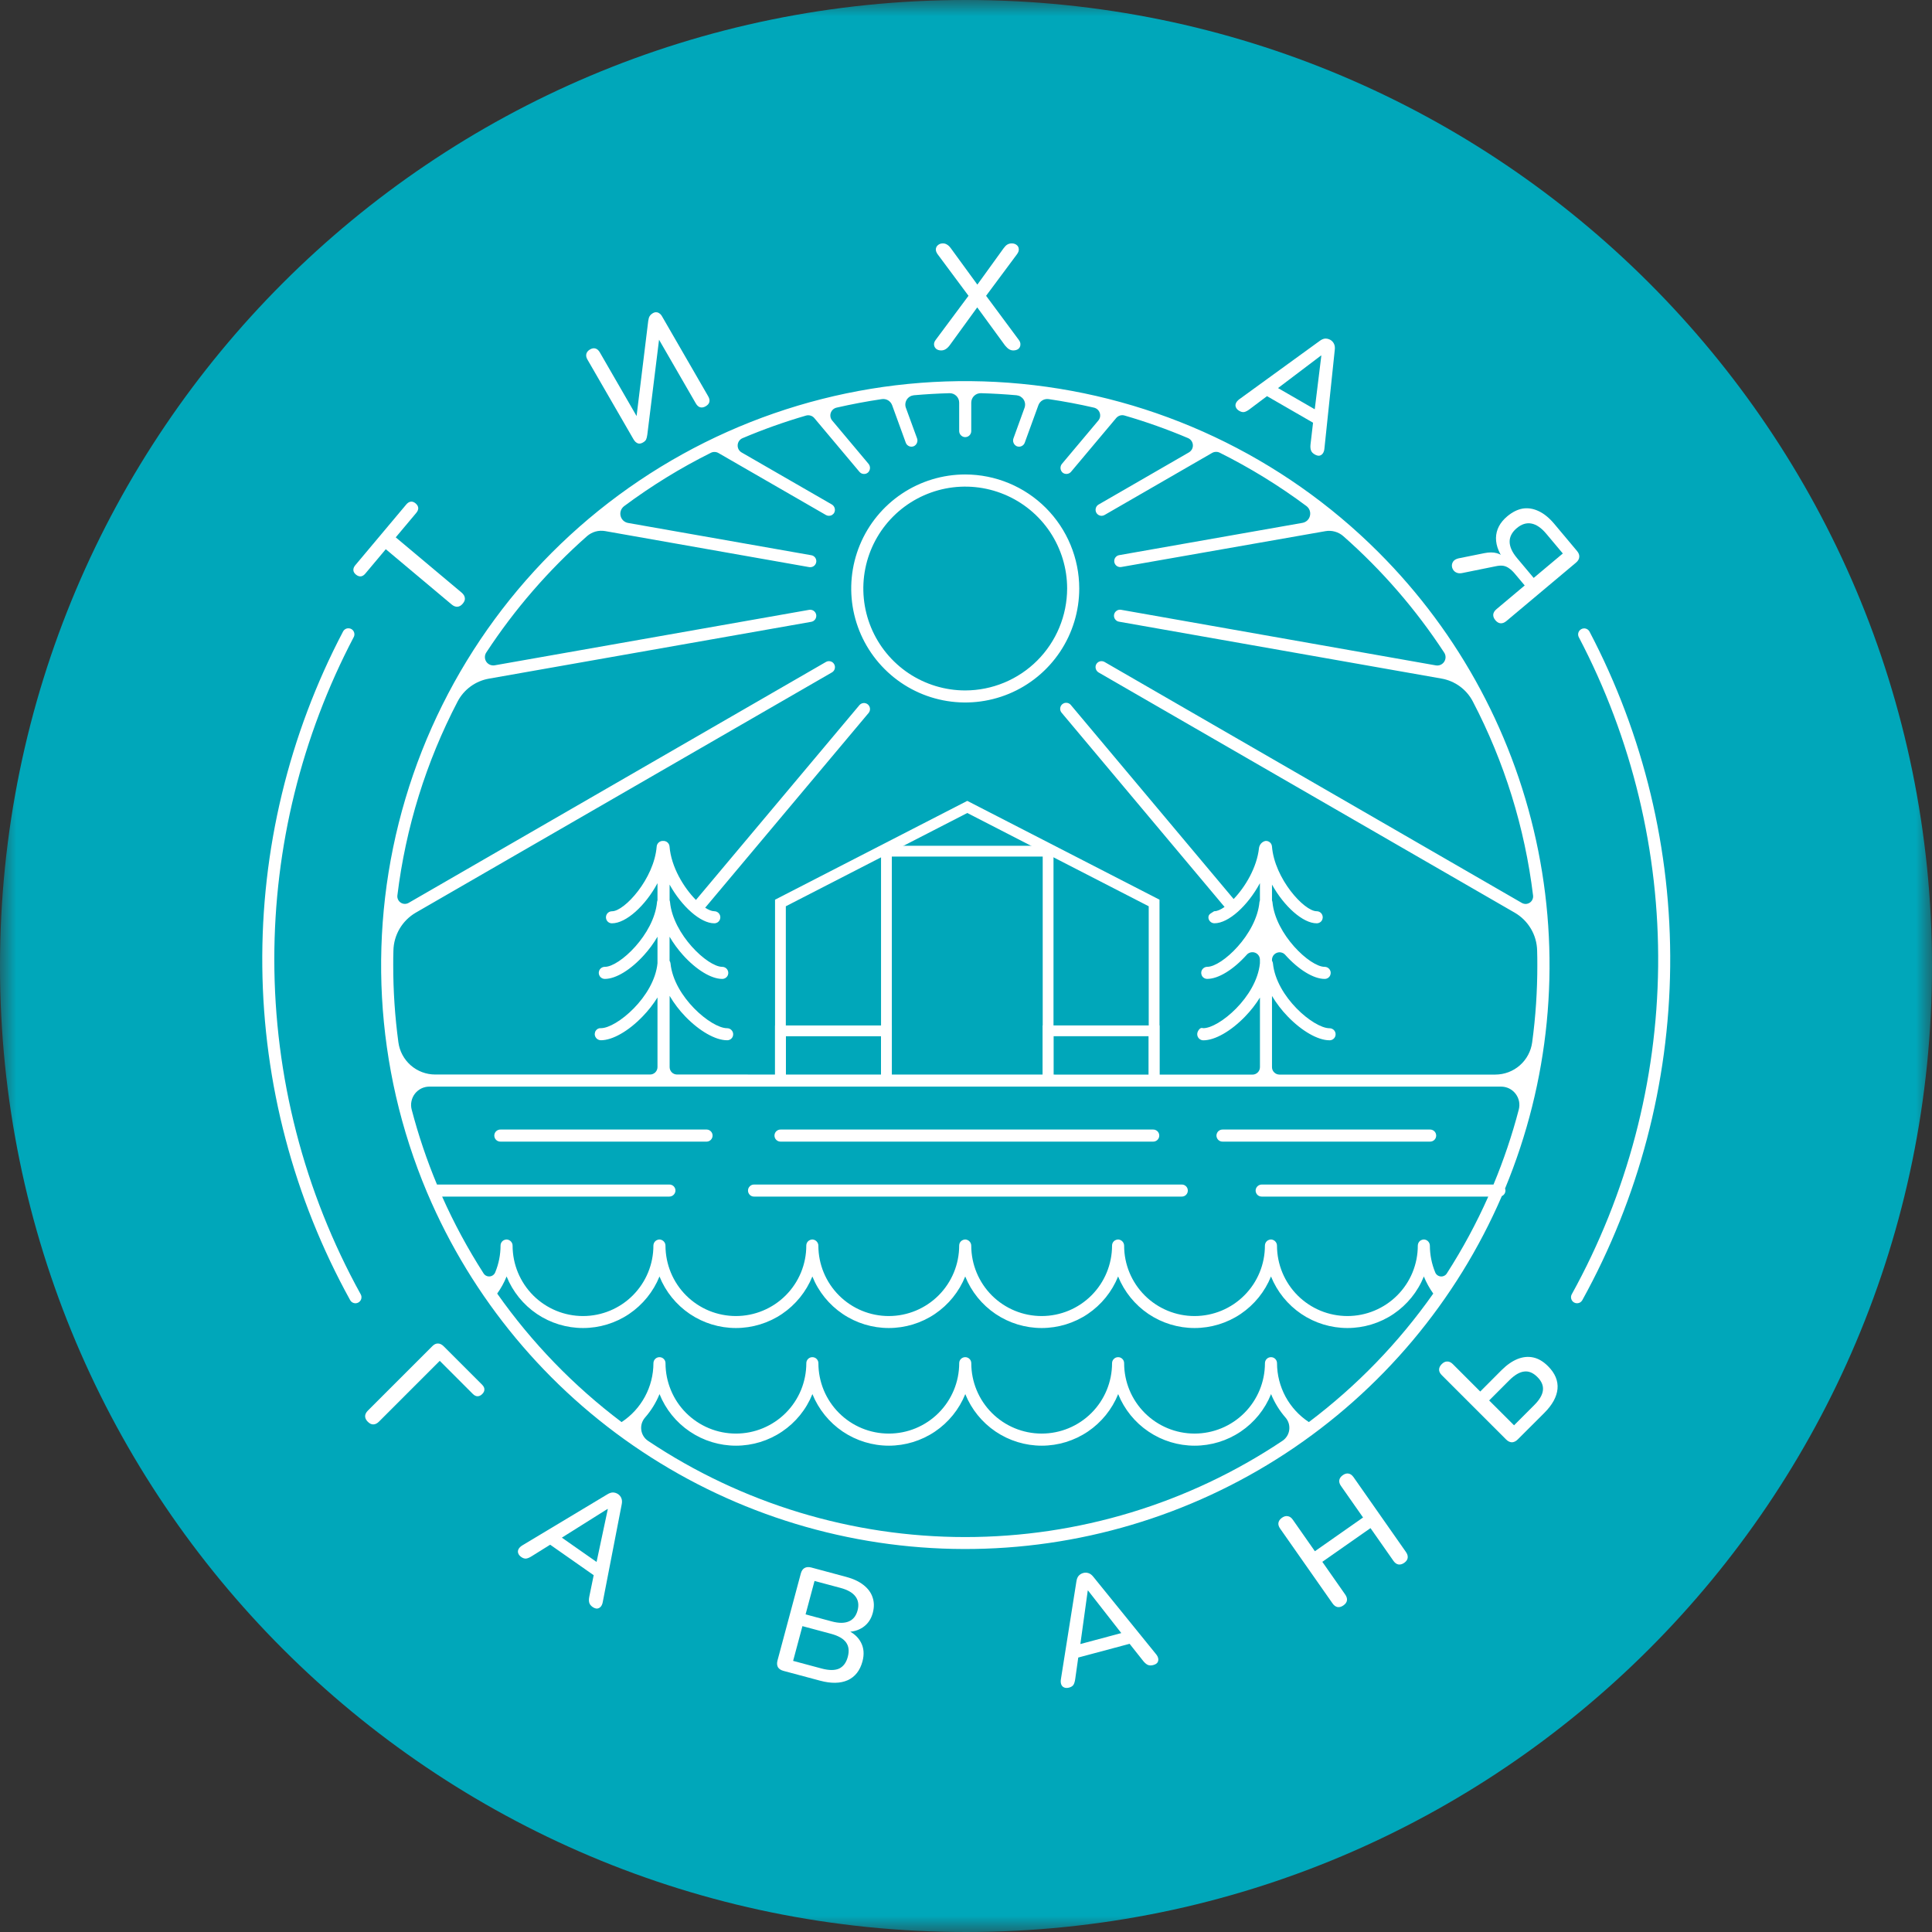<?xml version="1.0" encoding="UTF-8"?> <svg xmlns="http://www.w3.org/2000/svg" viewBox="0 0 60 60" fill="none"><rect x="0" y="0" width="60" height="60" fill="#333333" stroke="none"/> <g clip-path="url(#clip0_179_453)"> <mask id="mask0_179_453" style="mask-type:luminance" maskUnits="userSpaceOnUse" x="0" y="0" width="240" height="240"> <path d="M60 0H0V60H60V0Z" fill="white"></path> </mask> <g mask="url(#mask0_179_453)"> <path d="M30 60C46.569 60 60 46.569 60 30C60 13.431 46.569 0 30 0C13.431 0 0 13.431 0 30C0 46.569 13.431 60 30 60Z" fill="#00A7BA"></path> <path fill-rule="evenodd" clip-rule="evenodd" d="M42.803 17.143C39.827 14.17 35.91 12.323 31.722 11.92C27.535 11.516 23.337 12.58 19.848 14.929C16.358 17.278 13.793 20.767 12.592 24.799C11.39 28.831 11.627 33.154 13.262 37.031L13.268 37.045L13.27 37.049C14.658 40.32 16.976 43.112 19.937 45.077C22.898 47.043 26.37 48.096 29.924 48.106C33.477 48.117 36.956 47.083 39.927 45.135C42.899 43.186 45.233 40.408 46.641 37.145C46.684 37.127 46.719 37.092 46.738 37.048C46.756 37.004 46.758 36.955 46.741 36.91C48.115 33.596 48.474 29.948 47.773 26.429C47.072 22.91 45.343 19.678 42.803 17.143ZM39.825 44.748C36.91 46.696 33.483 47.735 29.976 47.735C26.47 47.735 23.042 46.696 20.127 44.748C20.07 44.71 20.021 44.66 19.985 44.602C19.948 44.543 19.925 44.478 19.916 44.41C19.906 44.341 19.912 44.272 19.931 44.206C19.951 44.14 19.985 44.079 20.029 44.027C20.22 43.81 20.373 43.563 20.482 43.295C20.673 43.769 21.001 44.174 21.424 44.459C21.847 44.745 22.346 44.897 22.856 44.897C23.367 44.897 23.865 44.745 24.288 44.459C24.711 44.174 25.04 43.769 25.23 43.295C25.422 43.768 25.75 44.173 26.172 44.459C26.596 44.744 27.094 44.897 27.604 44.897C28.114 44.897 28.613 44.744 29.036 44.459C29.459 44.173 29.787 43.768 29.978 43.295C30.169 43.768 30.497 44.173 30.92 44.459C31.343 44.744 31.842 44.897 32.352 44.897C32.862 44.897 33.361 44.744 33.784 44.459C34.207 44.173 34.535 43.768 34.726 43.295C34.917 43.769 35.245 44.174 35.668 44.459C36.091 44.745 36.59 44.897 37.1 44.897C37.611 44.897 38.109 44.745 38.532 44.459C38.955 44.174 39.283 43.769 39.474 43.295C39.583 43.562 39.735 43.81 39.925 44.027C39.97 44.079 40.003 44.14 40.023 44.206C40.042 44.272 40.047 44.342 40.038 44.41C40.029 44.478 40.005 44.544 39.968 44.602C39.931 44.66 39.883 44.71 39.825 44.748ZM40.648 44.164C40.345 43.965 40.096 43.693 39.923 43.374C39.751 43.055 39.66 42.698 39.659 42.335C39.659 42.285 39.639 42.237 39.604 42.203C39.569 42.167 39.522 42.148 39.472 42.148C39.422 42.148 39.374 42.167 39.339 42.203C39.304 42.237 39.284 42.285 39.284 42.335C39.284 42.915 39.054 43.471 38.644 43.881C38.234 44.291 37.678 44.521 37.098 44.521C36.518 44.521 35.962 44.291 35.552 43.881C35.142 43.471 34.911 42.915 34.911 42.335C34.911 42.285 34.892 42.237 34.856 42.203C34.822 42.167 34.774 42.148 34.724 42.148C34.674 42.148 34.627 42.167 34.592 42.203C34.556 42.237 34.536 42.285 34.536 42.335C34.536 42.915 34.306 43.471 33.896 43.881C33.486 44.291 32.93 44.521 32.35 44.521C31.77 44.521 31.214 44.291 30.804 43.881C30.394 43.471 30.164 42.915 30.164 42.335C30.164 42.285 30.144 42.237 30.109 42.203C30.073 42.167 30.026 42.148 29.976 42.148C29.927 42.148 29.879 42.167 29.843 42.203C29.808 42.237 29.789 42.285 29.789 42.335C29.789 42.622 29.732 42.907 29.622 43.172C29.512 43.437 29.351 43.678 29.148 43.881C28.945 44.084 28.704 44.245 28.439 44.355C28.174 44.465 27.89 44.521 27.602 44.521C27.315 44.521 27.031 44.465 26.765 44.355C26.5 44.245 26.259 44.084 26.056 43.881C25.853 43.678 25.692 43.437 25.582 43.172C25.473 42.907 25.416 42.622 25.416 42.335C25.416 42.285 25.396 42.237 25.361 42.203C25.326 42.167 25.278 42.148 25.229 42.148C25.179 42.148 25.131 42.167 25.096 42.203C25.061 42.237 25.041 42.285 25.041 42.335C25.041 42.622 24.984 42.907 24.875 43.172C24.765 43.437 24.604 43.678 24.401 43.881C24.198 44.084 23.956 44.245 23.691 44.355C23.426 44.465 23.142 44.521 22.854 44.521C22.567 44.521 22.283 44.465 22.018 44.355C21.753 44.245 21.512 44.084 21.308 43.881C21.105 43.678 20.944 43.437 20.835 43.172C20.725 42.907 20.668 42.622 20.668 42.335C20.668 42.285 20.648 42.237 20.613 42.203C20.578 42.167 20.53 42.148 20.481 42.148C20.431 42.148 20.383 42.167 20.348 42.203C20.313 42.237 20.293 42.285 20.293 42.335C20.292 42.698 20.202 43.055 20.029 43.374C19.857 43.693 19.608 43.965 19.304 44.164C17.817 43.043 16.513 41.697 15.441 40.173C15.559 40.008 15.657 39.83 15.733 39.642C15.924 40.115 16.252 40.52 16.675 40.806C17.098 41.091 17.596 41.243 18.107 41.243C18.617 41.243 19.116 41.091 19.538 40.806C19.961 40.52 20.29 40.115 20.481 39.642C20.672 40.115 21 40.52 21.423 40.806C21.846 41.091 22.344 41.243 22.854 41.243C23.365 41.243 23.863 41.091 24.286 40.806C24.709 40.52 25.037 40.115 25.229 39.642C25.419 40.115 25.747 40.52 26.171 40.806C26.593 41.091 27.092 41.243 27.602 41.243C28.113 41.243 28.611 41.091 29.034 40.806C29.457 40.52 29.785 40.115 29.976 39.642C30.167 40.115 30.495 40.52 30.918 40.806C31.341 41.091 31.84 41.243 32.35 41.243C32.86 41.243 33.359 41.091 33.782 40.806C34.205 40.52 34.533 40.115 34.724 39.642C34.915 40.115 35.243 40.52 35.666 40.806C36.089 41.091 36.588 41.243 37.098 41.243C37.608 41.243 38.107 41.091 38.53 40.806C38.953 40.52 39.281 40.115 39.472 39.642C39.663 40.115 39.991 40.52 40.414 40.806C40.837 41.091 41.336 41.243 41.846 41.243C42.356 41.243 42.855 41.091 43.278 40.806C43.7 40.52 44.029 40.115 44.219 39.642C44.295 39.83 44.394 40.008 44.511 40.173C43.439 41.697 42.136 43.043 40.648 44.164ZM47.167 34.459C46.96 35.252 46.697 36.03 46.382 36.787H39.19C39.142 36.786 39.096 36.803 39.06 36.834C39.024 36.865 39.001 36.908 38.995 36.956C38.993 36.981 38.996 37.008 39.004 37.032C39.012 37.057 39.026 37.08 39.043 37.1C39.06 37.119 39.082 37.135 39.106 37.145C39.13 37.156 39.156 37.161 39.182 37.161H46.22C45.852 37.989 45.422 38.786 44.932 39.548C44.912 39.58 44.884 39.605 44.85 39.621C44.816 39.638 44.779 39.645 44.742 39.641C44.705 39.638 44.669 39.624 44.639 39.602C44.609 39.58 44.586 39.55 44.572 39.515C44.463 39.252 44.407 38.971 44.406 38.687C44.406 38.64 44.389 38.594 44.358 38.559C44.328 38.524 44.285 38.501 44.239 38.495C44.212 38.492 44.186 38.495 44.161 38.504C44.136 38.512 44.113 38.525 44.093 38.542C44.074 38.56 44.059 38.581 44.048 38.605C44.037 38.63 44.032 38.655 44.031 38.681C44.032 38.969 43.975 39.253 43.866 39.519C43.757 39.784 43.596 40.025 43.393 40.228C43.19 40.432 42.95 40.593 42.684 40.703C42.419 40.814 42.135 40.87 41.848 40.871C41.561 40.871 41.276 40.815 41.011 40.706C40.745 40.596 40.504 40.435 40.301 40.233C40.098 40.03 39.936 39.789 39.826 39.524C39.716 39.259 39.659 38.975 39.658 38.688C39.659 38.641 39.642 38.595 39.611 38.56C39.58 38.524 39.537 38.502 39.49 38.495C39.465 38.492 39.438 38.495 39.413 38.504C39.388 38.512 39.365 38.525 39.346 38.542C39.326 38.56 39.31 38.581 39.3 38.605C39.289 38.63 39.283 38.655 39.283 38.681C39.284 39.261 39.055 39.818 38.645 40.228C38.236 40.639 37.68 40.87 37.1 40.871C36.52 40.872 35.964 40.642 35.553 40.233C35.142 39.823 34.911 39.267 34.911 38.688C34.911 38.641 34.894 38.595 34.863 38.56C34.832 38.524 34.789 38.502 34.743 38.495C34.717 38.492 34.69 38.495 34.666 38.504C34.641 38.512 34.617 38.525 34.598 38.542C34.578 38.56 34.563 38.581 34.552 38.605C34.541 38.63 34.536 38.655 34.536 38.681C34.536 39.261 34.307 39.818 33.898 40.228C33.488 40.639 32.932 40.87 32.352 40.871C31.773 40.872 31.216 40.642 30.805 40.233C30.395 39.823 30.164 39.267 30.163 38.688C30.163 38.641 30.146 38.595 30.115 38.56C30.084 38.524 30.042 38.502 29.995 38.495C29.969 38.492 29.942 38.495 29.918 38.504C29.893 38.512 29.87 38.525 29.85 38.542C29.831 38.56 29.815 38.581 29.804 38.605C29.794 38.63 29.788 38.655 29.788 38.681C29.789 39.261 29.559 39.818 29.15 40.228C28.74 40.639 28.184 40.87 27.605 40.871C27.024 40.872 26.468 40.642 26.058 40.233C25.647 39.823 25.416 39.267 25.415 38.688C25.416 38.641 25.398 38.595 25.367 38.56C25.337 38.524 25.294 38.502 25.247 38.495C25.221 38.492 25.195 38.495 25.17 38.504C25.145 38.512 25.122 38.525 25.102 38.542C25.083 38.56 25.067 38.581 25.056 38.605C25.046 38.63 25.04 38.655 25.04 38.681C25.041 38.969 24.984 39.253 24.875 39.519C24.765 39.784 24.605 40.025 24.402 40.228C24.199 40.432 23.958 40.593 23.693 40.703C23.428 40.814 23.144 40.87 22.857 40.871C22.57 40.871 22.285 40.815 22.02 40.706C21.754 40.596 21.513 40.435 21.31 40.233C21.106 40.03 20.945 39.789 20.835 39.524C20.725 39.259 20.668 38.975 20.667 38.688C20.668 38.641 20.651 38.595 20.62 38.56C20.589 38.524 20.546 38.502 20.499 38.495C20.473 38.492 20.447 38.495 20.422 38.504C20.397 38.512 20.374 38.525 20.355 38.542C20.335 38.56 20.319 38.581 20.309 38.605C20.298 38.63 20.292 38.655 20.292 38.681C20.293 39.261 20.063 39.818 19.654 40.228C19.245 40.639 18.689 40.87 18.109 40.871C17.529 40.872 16.973 40.642 16.562 40.233C16.151 39.823 15.92 39.267 15.919 38.688C15.92 38.641 15.903 38.595 15.872 38.56C15.841 38.524 15.798 38.502 15.752 38.495C15.726 38.492 15.699 38.495 15.674 38.504C15.649 38.512 15.626 38.525 15.607 38.542C15.587 38.56 15.572 38.581 15.561 38.605C15.55 38.63 15.545 38.655 15.545 38.681C15.545 38.967 15.489 39.249 15.38 39.513C15.366 39.548 15.343 39.578 15.313 39.6C15.283 39.623 15.247 39.637 15.21 39.64C15.173 39.644 15.136 39.637 15.102 39.621C15.068 39.605 15.04 39.58 15.019 39.548C14.53 38.786 14.099 37.989 13.731 37.161H20.782C20.829 37.162 20.876 37.145 20.911 37.114C20.947 37.083 20.97 37.039 20.976 36.992C20.979 36.966 20.976 36.94 20.968 36.915C20.959 36.891 20.946 36.867 20.929 36.848C20.911 36.829 20.89 36.813 20.866 36.803C20.842 36.792 20.816 36.787 20.79 36.787H13.571C13.255 36.03 12.993 35.252 12.785 34.459C12.763 34.375 12.76 34.287 12.778 34.202C12.795 34.117 12.831 34.037 12.884 33.968C12.937 33.899 13.005 33.843 13.083 33.804C13.161 33.766 13.247 33.746 13.334 33.746C24.453 33.746 35.52 33.746 46.618 33.746C46.705 33.746 46.791 33.766 46.869 33.804C46.947 33.843 47.015 33.899 47.068 33.968C47.121 34.037 47.157 34.117 47.175 34.202C47.192 34.287 47.189 34.375 47.167 34.459ZM21.026 33.37C20.965 33.37 20.906 33.346 20.863 33.303C20.82 33.26 20.796 33.201 20.796 33.14V30.928C20.933 31.16 21.097 31.375 21.283 31.568C21.724 32.024 22.22 32.306 22.58 32.306H22.582C22.621 32.307 22.659 32.295 22.691 32.273C22.722 32.251 22.746 32.219 22.759 32.183C22.769 32.154 22.772 32.124 22.768 32.094C22.764 32.065 22.753 32.036 22.735 32.012C22.718 31.987 22.695 31.967 22.668 31.953C22.642 31.939 22.612 31.932 22.582 31.932H22.579C22.092 31.932 20.926 30.96 20.823 29.917C20.819 29.888 20.81 29.861 20.794 29.837V29.091C20.913 29.293 21.052 29.483 21.208 29.657C21.62 30.116 22.087 30.401 22.427 30.401H22.43C22.469 30.401 22.507 30.389 22.538 30.367C22.57 30.345 22.594 30.313 22.607 30.277C22.617 30.248 22.62 30.218 22.616 30.188C22.611 30.159 22.6 30.13 22.583 30.105C22.566 30.081 22.543 30.061 22.516 30.047C22.489 30.033 22.46 30.026 22.429 30.026C21.976 30.026 20.901 29.018 20.808 28.012C20.806 27.994 20.802 27.977 20.795 27.96V27.472C21.173 28.153 21.756 28.674 22.181 28.674H22.184C22.223 28.674 22.26 28.662 22.292 28.64C22.323 28.618 22.347 28.586 22.36 28.55C22.37 28.521 22.373 28.491 22.369 28.462C22.365 28.432 22.354 28.403 22.336 28.379C22.319 28.354 22.296 28.334 22.269 28.32C22.243 28.306 22.213 28.299 22.183 28.299H22.181C22.105 28.299 22.008 28.259 21.9 28.19L26.976 22.141C27.007 22.103 27.023 22.054 27.018 22.004C27.014 21.955 26.99 21.909 26.952 21.877C26.914 21.845 26.865 21.83 26.816 21.834C26.766 21.839 26.721 21.862 26.689 21.9L21.613 27.949C21.236 27.568 20.844 26.928 20.793 26.288C20.789 26.24 20.766 26.195 20.73 26.163C20.693 26.13 20.645 26.114 20.597 26.116H20.59C20.542 26.114 20.494 26.13 20.458 26.163C20.421 26.195 20.398 26.24 20.394 26.288C20.314 27.293 19.393 28.3 19.008 28.3H19.006C18.976 28.3 18.946 28.307 18.919 28.321C18.892 28.335 18.869 28.355 18.852 28.38C18.835 28.404 18.824 28.433 18.82 28.462C18.816 28.492 18.819 28.523 18.829 28.551C18.842 28.587 18.866 28.619 18.897 28.641C18.929 28.663 18.967 28.675 19.005 28.674H19.008C19.442 28.674 20.042 28.131 20.419 27.428V27.96C20.412 27.977 20.407 27.995 20.405 28.013C20.312 29.018 19.238 30.026 18.786 30.026H18.783C18.744 30.026 18.707 30.038 18.675 30.06C18.643 30.082 18.62 30.113 18.607 30.149C18.596 30.178 18.593 30.208 18.597 30.238C18.601 30.267 18.612 30.296 18.629 30.321C18.646 30.345 18.669 30.366 18.696 30.38C18.722 30.394 18.752 30.401 18.782 30.401H18.785C19.126 30.401 19.592 30.116 20.004 29.657C20.161 29.483 20.3 29.294 20.419 29.091V29.916C20.315 30.957 19.149 31.931 18.662 31.931H18.659C18.629 31.928 18.598 31.934 18.571 31.948C18.544 31.961 18.521 31.982 18.504 32.007C18.484 32.035 18.473 32.069 18.471 32.103C18.468 32.137 18.476 32.172 18.491 32.202C18.507 32.233 18.531 32.259 18.56 32.277C18.59 32.295 18.623 32.305 18.658 32.306H18.662C19.022 32.306 19.518 32.023 19.957 31.567C20.132 31.387 20.287 31.189 20.419 30.977V33.14C20.419 33.201 20.394 33.259 20.351 33.303C20.308 33.346 20.25 33.37 20.189 33.37H13.514C13.235 33.37 12.965 33.268 12.755 33.084C12.545 32.899 12.409 32.645 12.372 32.368C12.265 31.573 12.211 30.771 12.212 29.968C12.212 29.818 12.212 29.668 12.218 29.518C12.223 29.28 12.29 29.047 12.411 28.841C12.533 28.635 12.705 28.464 12.911 28.344L25.837 20.882C25.858 20.87 25.877 20.853 25.892 20.834C25.907 20.814 25.918 20.792 25.924 20.768C25.93 20.745 25.932 20.72 25.929 20.696C25.926 20.671 25.918 20.648 25.905 20.626C25.893 20.605 25.877 20.586 25.858 20.571C25.838 20.556 25.816 20.545 25.792 20.539C25.768 20.533 25.744 20.531 25.719 20.534C25.695 20.537 25.671 20.545 25.65 20.558L12.69 28.04C12.653 28.061 12.61 28.072 12.567 28.071C12.523 28.07 12.481 28.056 12.445 28.032C12.409 28.009 12.38 27.976 12.362 27.936C12.343 27.897 12.336 27.853 12.341 27.81C12.598 25.705 13.232 23.663 14.213 21.783C14.31 21.599 14.448 21.439 14.616 21.317C14.785 21.194 14.979 21.112 15.184 21.076L25.195 19.311C25.22 19.306 25.243 19.297 25.264 19.284C25.285 19.27 25.302 19.253 25.317 19.233C25.331 19.213 25.341 19.19 25.346 19.165C25.352 19.141 25.352 19.116 25.348 19.092C25.343 19.067 25.334 19.044 25.321 19.023C25.308 19.002 25.29 18.984 25.27 18.97C25.25 18.956 25.227 18.946 25.203 18.941C25.178 18.935 25.154 18.935 25.129 18.939L15.362 20.662C15.313 20.67 15.261 20.664 15.215 20.644C15.169 20.624 15.129 20.591 15.101 20.549C15.074 20.507 15.059 20.458 15.059 20.407C15.059 20.357 15.073 20.307 15.101 20.265C15.978 18.926 17.03 17.711 18.23 16.651C18.306 16.585 18.396 16.536 18.493 16.508C18.59 16.481 18.692 16.476 18.791 16.493L25.129 17.612C25.14 17.614 25.151 17.615 25.162 17.614C25.209 17.615 25.255 17.598 25.29 17.566C25.325 17.534 25.346 17.491 25.351 17.443C25.355 17.396 25.341 17.35 25.312 17.312C25.282 17.275 25.241 17.25 25.194 17.243L19.506 16.241C19.45 16.231 19.398 16.205 19.356 16.166C19.315 16.127 19.286 16.077 19.273 16.022C19.259 15.966 19.263 15.908 19.282 15.855C19.301 15.801 19.336 15.755 19.381 15.72C20.229 15.089 21.131 14.533 22.077 14.062C22.114 14.043 22.154 14.035 22.195 14.036C22.236 14.037 22.277 14.049 22.312 14.069L25.65 15.994C25.678 16.011 25.71 16.019 25.743 16.019C25.777 16.019 25.811 16.01 25.841 15.992C25.87 15.974 25.894 15.949 25.91 15.918C25.931 15.874 25.935 15.823 25.92 15.776C25.905 15.729 25.873 15.689 25.83 15.665L23.032 14.052C22.992 14.029 22.959 13.995 22.937 13.954C22.916 13.913 22.906 13.867 22.909 13.821C22.912 13.775 22.927 13.731 22.954 13.693C22.981 13.655 23.017 13.626 23.06 13.608C23.703 13.335 24.361 13.101 25.032 12.906C25.078 12.893 25.128 12.893 25.174 12.908C25.22 12.922 25.261 12.949 25.291 12.986L26.691 14.653C26.707 14.672 26.727 14.687 26.748 14.699C26.77 14.71 26.794 14.717 26.819 14.719C26.844 14.721 26.869 14.718 26.892 14.711C26.916 14.703 26.937 14.691 26.956 14.675C26.993 14.641 27.015 14.594 27.018 14.543C27.021 14.493 27.005 14.444 26.973 14.405L25.845 13.061C25.817 13.028 25.799 12.99 25.791 12.948C25.784 12.907 25.786 12.864 25.8 12.824C25.813 12.783 25.837 12.747 25.867 12.719C25.899 12.69 25.937 12.67 25.978 12.66C26.441 12.554 26.91 12.465 27.386 12.395C27.453 12.385 27.521 12.398 27.58 12.432C27.638 12.467 27.683 12.521 27.706 12.584L28.13 13.749C28.143 13.785 28.167 13.816 28.199 13.838C28.23 13.86 28.268 13.872 28.306 13.872C28.331 13.872 28.355 13.867 28.378 13.858C28.423 13.837 28.459 13.8 28.477 13.754C28.496 13.708 28.497 13.657 28.479 13.611L28.134 12.667C28.118 12.625 28.113 12.58 28.117 12.536C28.122 12.491 28.137 12.448 28.161 12.41C28.185 12.372 28.217 12.341 28.256 12.317C28.294 12.294 28.337 12.28 28.381 12.275C28.747 12.243 29.115 12.221 29.487 12.211C29.526 12.21 29.565 12.217 29.601 12.231C29.638 12.245 29.671 12.267 29.699 12.294C29.727 12.321 29.75 12.354 29.765 12.39C29.78 12.426 29.788 12.465 29.788 12.504V13.38C29.787 13.428 29.804 13.474 29.835 13.51C29.866 13.546 29.91 13.569 29.957 13.575C29.983 13.577 30.009 13.574 30.034 13.566C30.059 13.558 30.082 13.545 30.101 13.527C30.12 13.509 30.136 13.488 30.147 13.464C30.157 13.44 30.163 13.414 30.163 13.388V12.504C30.163 12.465 30.171 12.426 30.186 12.39C30.201 12.354 30.224 12.321 30.252 12.294C30.28 12.267 30.313 12.245 30.349 12.231C30.386 12.217 30.425 12.21 30.464 12.211C30.835 12.221 31.204 12.243 31.569 12.275C31.614 12.28 31.657 12.294 31.695 12.317C31.733 12.341 31.766 12.372 31.79 12.41C31.814 12.448 31.829 12.491 31.834 12.536C31.838 12.58 31.833 12.625 31.817 12.667L31.475 13.611C31.457 13.658 31.458 13.709 31.477 13.755C31.496 13.801 31.532 13.838 31.577 13.859C31.599 13.867 31.623 13.872 31.648 13.872C31.686 13.872 31.724 13.86 31.755 13.838C31.787 13.816 31.811 13.785 31.824 13.749L32.248 12.584C32.271 12.521 32.316 12.467 32.374 12.432C32.433 12.398 32.501 12.385 32.569 12.395C33.044 12.465 33.513 12.553 33.976 12.66C34.017 12.67 34.055 12.69 34.087 12.719C34.117 12.747 34.141 12.783 34.154 12.824C34.168 12.864 34.17 12.907 34.163 12.948C34.155 12.99 34.136 13.028 34.109 13.061L32.98 14.405C32.948 14.443 32.932 14.493 32.935 14.543C32.938 14.593 32.96 14.64 32.997 14.675C33.035 14.707 33.084 14.722 33.133 14.718C33.183 14.714 33.229 14.691 33.261 14.653L34.663 12.984C34.694 12.947 34.735 12.92 34.781 12.905C34.827 12.891 34.876 12.89 34.922 12.904C35.593 13.098 36.252 13.333 36.894 13.605C36.937 13.623 36.974 13.653 37.001 13.691C37.027 13.728 37.043 13.773 37.046 13.819C37.049 13.865 37.039 13.911 37.017 13.952C36.995 13.992 36.962 14.026 36.922 14.05L34.123 15.666C34.084 15.687 34.053 15.722 34.037 15.764C34.021 15.806 34.02 15.853 34.035 15.896C34.048 15.932 34.072 15.963 34.104 15.985C34.135 16.007 34.173 16.019 34.211 16.019C34.244 16.019 34.276 16.01 34.304 15.993L37.643 14.066C37.678 14.046 37.718 14.034 37.759 14.033C37.8 14.031 37.841 14.04 37.878 14.058C38.824 14.53 39.726 15.085 40.574 15.717C40.619 15.752 40.654 15.798 40.673 15.852C40.692 15.905 40.695 15.963 40.682 16.018C40.669 16.074 40.64 16.124 40.599 16.163C40.557 16.202 40.505 16.228 40.449 16.238L34.761 17.24C34.714 17.247 34.672 17.272 34.643 17.309C34.614 17.346 34.6 17.393 34.604 17.44C34.608 17.487 34.63 17.531 34.665 17.563C34.7 17.595 34.746 17.612 34.793 17.611C34.804 17.611 34.815 17.61 34.826 17.608L41.161 16.496C41.26 16.478 41.362 16.483 41.459 16.511C41.556 16.538 41.646 16.587 41.721 16.654C42.922 17.713 43.974 18.928 44.851 20.268C44.879 20.31 44.893 20.359 44.893 20.41C44.893 20.46 44.878 20.509 44.85 20.552C44.823 20.594 44.783 20.627 44.737 20.647C44.691 20.667 44.639 20.673 44.59 20.664L34.823 18.939C34.799 18.934 34.773 18.933 34.748 18.938C34.723 18.943 34.7 18.952 34.679 18.967C34.658 18.981 34.64 18.999 34.626 19.02C34.612 19.041 34.603 19.065 34.598 19.09C34.594 19.115 34.594 19.14 34.6 19.165C34.606 19.19 34.617 19.213 34.632 19.233C34.647 19.254 34.666 19.271 34.688 19.284C34.709 19.297 34.733 19.305 34.758 19.308L44.769 21.074C44.974 21.11 45.169 21.193 45.337 21.316C45.505 21.439 45.643 21.599 45.739 21.783C46.721 23.664 47.355 25.706 47.611 27.812C47.616 27.855 47.609 27.898 47.59 27.938C47.572 27.977 47.544 28.01 47.507 28.034C47.471 28.058 47.429 28.071 47.386 28.073C47.342 28.073 47.3 28.063 47.262 28.041L34.303 20.558C34.28 20.545 34.255 20.536 34.229 20.534C34.203 20.531 34.177 20.533 34.152 20.541C34.127 20.549 34.104 20.562 34.084 20.58C34.065 20.597 34.05 20.618 34.038 20.642C34.02 20.686 34.018 20.735 34.034 20.78C34.049 20.825 34.081 20.863 34.122 20.886L47.041 28.344C47.248 28.464 47.421 28.635 47.543 28.841C47.665 29.047 47.732 29.281 47.737 29.52C47.742 29.67 47.743 29.82 47.743 29.97C47.744 30.773 47.691 31.575 47.583 32.37C47.546 32.647 47.41 32.901 47.2 33.085C46.99 33.27 46.721 33.371 46.441 33.372H39.733C39.672 33.372 39.614 33.347 39.571 33.304C39.527 33.261 39.503 33.203 39.503 33.142V30.93C39.641 31.161 39.805 31.375 39.992 31.568C40.433 32.024 40.929 32.307 41.288 32.307H41.292C41.33 32.307 41.368 32.296 41.4 32.273C41.431 32.251 41.455 32.22 41.468 32.183C41.478 32.155 41.481 32.124 41.477 32.095C41.473 32.065 41.462 32.037 41.444 32.012C41.427 31.988 41.404 31.968 41.377 31.954C41.351 31.94 41.321 31.933 41.291 31.933H41.288C40.8 31.933 39.635 30.96 39.532 29.917C39.529 29.889 39.519 29.861 39.503 29.837V29.808C39.503 29.761 39.517 29.715 39.544 29.675C39.572 29.637 39.609 29.607 39.654 29.59C39.698 29.573 39.747 29.569 39.793 29.581C39.839 29.592 39.881 29.616 39.913 29.652L39.917 29.657C40.329 30.116 40.796 30.401 41.136 30.401H41.139C41.178 30.401 41.215 30.39 41.247 30.367C41.279 30.345 41.303 30.314 41.315 30.277C41.325 30.249 41.328 30.218 41.325 30.189C41.321 30.159 41.309 30.131 41.292 30.106C41.275 30.081 41.252 30.061 41.225 30.047C41.198 30.033 41.169 30.026 41.139 30.026H41.136C40.684 30.026 39.609 29.018 39.517 28.012C39.514 27.994 39.51 27.977 39.503 27.96V27.472C39.881 28.153 40.465 28.674 40.889 28.674H40.892C40.931 28.674 40.968 28.662 41 28.64C41.032 28.618 41.056 28.586 41.068 28.55C41.078 28.521 41.081 28.491 41.077 28.462C41.073 28.432 41.062 28.403 41.045 28.379C41.028 28.354 41.005 28.334 40.978 28.32C40.951 28.306 40.922 28.299 40.892 28.299H40.889C40.503 28.299 39.583 27.291 39.502 26.287C39.498 26.239 39.476 26.194 39.44 26.162C39.403 26.13 39.355 26.113 39.307 26.116H39.3C39.249 26.127 39.202 26.154 39.166 26.193C39.131 26.232 39.108 26.28 39.1 26.332C39.035 26.941 38.672 27.545 38.312 27.92L33.261 21.9C33.246 21.879 33.227 21.863 33.204 21.85C33.182 21.837 33.158 21.829 33.133 21.827C33.108 21.824 33.082 21.826 33.058 21.833C33.033 21.841 33.011 21.853 32.991 21.869C32.972 21.885 32.956 21.906 32.944 21.928C32.933 21.951 32.926 21.975 32.925 22.001C32.923 22.026 32.926 22.051 32.935 22.075C32.944 22.099 32.956 22.121 32.974 22.14L38.03 28.166C37.91 28.25 37.801 28.298 37.718 28.298C37.709 28.298 37.701 28.298 37.592 28.372C37.572 28.386 37.556 28.403 37.544 28.424C37.533 28.445 37.528 28.469 37.528 28.492C37.529 28.541 37.55 28.587 37.585 28.62C37.619 28.654 37.666 28.673 37.714 28.673H37.717C38.152 28.673 38.751 28.129 39.128 27.427V27.959C39.121 27.976 39.117 27.994 39.114 28.012C39.022 29.017 37.947 30.025 37.495 30.025H37.492C37.462 30.025 37.433 30.032 37.406 30.047C37.379 30.06 37.356 30.081 37.339 30.105C37.322 30.13 37.31 30.158 37.306 30.188C37.303 30.218 37.306 30.248 37.316 30.276C37.328 30.313 37.352 30.345 37.384 30.367C37.416 30.389 37.453 30.401 37.492 30.4H37.495C37.836 30.4 38.302 30.115 38.714 29.656L38.721 29.648C38.752 29.613 38.794 29.589 38.84 29.578C38.886 29.567 38.934 29.57 38.978 29.587C39.022 29.603 39.06 29.633 39.087 29.672C39.114 29.711 39.128 29.757 39.128 29.805V29.916C39.024 30.962 37.854 31.935 37.368 31.931H37.363C37.346 31.924 37.328 31.922 37.31 31.925C37.292 31.928 37.276 31.936 37.262 31.948C37.098 32.108 37.21 32.306 37.368 32.308H37.371C37.731 32.308 38.227 32.025 38.667 31.57C38.842 31.39 38.996 31.192 39.129 30.98V33.142C39.129 33.203 39.104 33.262 39.061 33.305C39.018 33.348 38.959 33.373 38.898 33.373L21.026 33.37Z" fill="white"></path> <path d="M44.406 35.079H37.974C37.949 35.078 37.924 35.082 37.9 35.091C37.876 35.1 37.855 35.114 37.836 35.131C37.818 35.148 37.803 35.169 37.794 35.193C37.783 35.216 37.778 35.241 37.778 35.267C37.778 35.292 37.783 35.317 37.794 35.34C37.803 35.364 37.818 35.385 37.836 35.402C37.855 35.42 37.876 35.433 37.9 35.442C37.924 35.451 37.949 35.455 37.974 35.454H44.406C44.431 35.455 44.456 35.451 44.48 35.442C44.504 35.433 44.525 35.42 44.544 35.402C44.562 35.385 44.577 35.364 44.587 35.34C44.596 35.317 44.602 35.292 44.602 35.267C44.602 35.241 44.596 35.216 44.587 35.193C44.577 35.169 44.562 35.148 44.544 35.131C44.525 35.114 44.504 35.1 44.48 35.091C44.456 35.082 44.431 35.078 44.406 35.079Z" fill="white"></path> <path d="M24.248 35.454H35.806C35.831 35.455 35.857 35.451 35.88 35.442C35.904 35.433 35.926 35.42 35.944 35.402C35.962 35.385 35.977 35.364 35.987 35.34C35.997 35.317 36.002 35.292 36.002 35.267C36.002 35.241 35.997 35.216 35.987 35.193C35.977 35.169 35.962 35.148 35.944 35.131C35.926 35.114 35.904 35.1 35.88 35.091C35.857 35.082 35.831 35.078 35.806 35.079H24.248C24.222 35.078 24.197 35.082 24.173 35.091C24.15 35.1 24.128 35.114 24.11 35.131C24.091 35.148 24.077 35.169 24.067 35.193C24.057 35.216 24.052 35.241 24.052 35.267C24.052 35.292 24.057 35.317 24.067 35.34C24.077 35.364 24.091 35.385 24.11 35.402C24.128 35.42 24.15 35.433 24.173 35.442C24.197 35.451 24.222 35.455 24.248 35.454Z" fill="white"></path> <path d="M21.951 35.079H15.547C15.522 35.078 15.496 35.082 15.473 35.091C15.449 35.1 15.427 35.114 15.409 35.131C15.39 35.148 15.376 35.169 15.366 35.193C15.356 35.216 15.351 35.241 15.351 35.267C15.351 35.292 15.356 35.317 15.366 35.34C15.376 35.364 15.39 35.385 15.409 35.402C15.427 35.42 15.449 35.433 15.473 35.442C15.496 35.451 15.522 35.455 15.547 35.454H21.951C21.999 35.452 22.045 35.431 22.078 35.396C22.111 35.361 22.13 35.315 22.13 35.267C22.13 35.218 22.111 35.172 22.078 35.137C22.045 35.102 21.999 35.081 21.951 35.079Z" fill="white"></path> <path d="M36.693 36.787H23.426C23.401 36.786 23.375 36.79 23.352 36.798C23.328 36.807 23.306 36.821 23.288 36.839C23.27 36.856 23.255 36.877 23.245 36.9C23.235 36.924 23.23 36.949 23.23 36.974C23.23 36.999 23.235 37.025 23.245 37.048C23.255 37.071 23.27 37.092 23.288 37.11C23.306 37.127 23.328 37.141 23.352 37.15C23.375 37.158 23.401 37.163 23.426 37.161H36.693C36.718 37.163 36.743 37.158 36.767 37.15C36.791 37.141 36.813 37.127 36.831 37.11C36.849 37.092 36.864 37.071 36.874 37.048C36.884 37.025 36.889 36.999 36.889 36.974C36.889 36.949 36.884 36.924 36.874 36.9C36.864 36.877 36.849 36.856 36.831 36.839C36.813 36.821 36.791 36.807 36.767 36.798C36.743 36.79 36.718 36.786 36.693 36.787Z" fill="white"></path> <path d="M29.976 14.735C29.276 14.735 28.591 14.943 28.009 15.332C27.427 15.721 26.973 16.274 26.705 16.921C26.437 17.568 26.367 18.28 26.503 18.966C26.64 19.653 26.977 20.284 27.473 20.779C27.968 21.275 28.599 21.612 29.285 21.748C29.972 21.885 30.684 21.815 31.331 21.547C31.978 21.279 32.531 20.825 32.92 20.243C33.309 19.661 33.517 18.976 33.517 18.276C33.516 17.337 33.142 16.437 32.479 15.773C31.815 15.109 30.915 14.736 29.976 14.735ZM29.976 21.442C29.35 21.442 28.738 21.256 28.218 20.909C27.698 20.561 27.292 20.067 27.052 19.488C26.813 18.91 26.75 18.274 26.872 17.66C26.994 17.046 27.296 16.482 27.738 16.04C28.181 15.597 28.745 15.296 29.359 15.173C29.973 15.051 30.609 15.114 31.187 15.354C31.765 15.593 32.26 15.999 32.608 16.519C32.955 17.04 33.141 17.651 33.141 18.277C33.139 19.116 32.806 19.92 32.212 20.514C31.619 21.107 30.815 21.441 29.976 21.442Z" fill="white"></path> <path d="M24.237 33.575V28.043L30.04 25.06L35.842 28.043V33.575H32.439H30.444H28.45H24.237Z" stroke="white" stroke-width="0.335"></path> <path d="M32.55 26.434H27.529V33.575H32.55V26.434Z" stroke="white" stroke-width="0.335"></path> <path d="M24.237 32.014H27.529V33.576H24.237V32.014Z" stroke="white" stroke-width="0.335"></path> <path d="M35.842 32.013H32.55V33.575H35.842V32.013Z" stroke="white" stroke-width="0.335"></path> <path d="M49.362 19.612C49.338 19.569 49.298 19.537 49.251 19.523C49.204 19.509 49.154 19.514 49.111 19.537C49.067 19.56 49.034 19.599 49.019 19.645C49.004 19.692 49.008 19.742 49.03 19.786C50.686 22.941 51.533 26.456 51.495 30.018C51.457 33.581 50.535 37.078 48.812 40.196C48.788 40.239 48.782 40.291 48.797 40.339C48.81 40.386 48.842 40.427 48.886 40.451C48.913 40.466 48.945 40.474 48.976 40.474C49.01 40.474 49.042 40.465 49.072 40.449C49.1 40.431 49.124 40.407 49.14 40.378C50.893 37.205 51.831 33.647 51.869 30.023C51.908 26.398 51.047 22.821 49.362 19.612Z" fill="white"></path> <path d="M8.519 29.79C8.519 26.305 9.366 22.872 10.985 19.786C10.997 19.765 11.004 19.741 11.006 19.716C11.008 19.692 11.006 19.667 10.998 19.644C10.991 19.62 10.979 19.598 10.964 19.579C10.948 19.56 10.929 19.545 10.907 19.533C10.885 19.522 10.861 19.515 10.837 19.513C10.812 19.51 10.788 19.513 10.764 19.52C10.741 19.527 10.719 19.539 10.7 19.555C10.681 19.571 10.665 19.59 10.654 19.612C8.969 22.821 8.107 26.398 8.146 30.023C8.184 33.647 9.122 37.205 10.875 40.378C10.887 40.399 10.903 40.418 10.922 40.434C10.942 40.449 10.964 40.46 10.987 40.467C11.011 40.474 11.036 40.476 11.06 40.473C11.084 40.47 11.108 40.462 11.13 40.45C11.151 40.439 11.17 40.422 11.185 40.403C11.201 40.384 11.212 40.362 11.219 40.338C11.225 40.315 11.227 40.29 11.225 40.266C11.222 40.241 11.214 40.218 11.202 40.196C9.442 37.01 8.519 33.43 8.519 29.79Z" fill="white"></path> <path d="M14.372 18.746C14.322 18.806 14.267 18.838 14.205 18.843C14.146 18.846 14.086 18.823 14.027 18.773L11.981 17.056L11.345 17.814C11.303 17.865 11.257 17.893 11.206 17.9C11.154 17.904 11.102 17.885 11.052 17.843C11.002 17.801 10.976 17.755 10.974 17.704C10.972 17.654 10.992 17.603 11.034 17.553L12.615 15.669C12.659 15.616 12.706 15.587 12.756 15.58C12.807 15.573 12.857 15.591 12.907 15.633C12.957 15.675 12.984 15.722 12.989 15.775C12.991 15.826 12.97 15.877 12.926 15.93L12.29 16.688L14.336 18.404C14.395 18.455 14.429 18.509 14.436 18.568C14.446 18.625 14.424 18.684 14.372 18.746Z" fill="white"></path> <path d="M19.966 13.743C19.94 13.758 19.912 13.769 19.883 13.775C19.857 13.779 19.831 13.777 19.804 13.767C19.78 13.756 19.757 13.741 19.735 13.722C19.712 13.7 19.69 13.671 19.67 13.636L18.241 11.162C18.206 11.101 18.196 11.043 18.21 10.988C18.225 10.933 18.263 10.888 18.324 10.852C18.386 10.817 18.442 10.807 18.495 10.824C18.547 10.84 18.59 10.879 18.626 10.94L19.837 13.038L19.749 13.089L20.131 9.969C20.14 9.904 20.154 9.855 20.174 9.822C20.196 9.785 20.23 9.752 20.278 9.724C20.313 9.704 20.347 9.695 20.38 9.698C20.412 9.697 20.443 9.708 20.473 9.729C20.506 9.749 20.534 9.779 20.557 9.819L21.993 12.306C22.03 12.37 22.043 12.429 22.03 12.482C22.018 12.535 21.98 12.58 21.916 12.617C21.855 12.653 21.797 12.663 21.742 12.648C21.69 12.632 21.646 12.592 21.609 12.528L20.4 10.434L20.488 10.383L20.103 13.499C20.094 13.564 20.082 13.614 20.066 13.648C20.05 13.682 20.017 13.714 19.966 13.743Z" fill="white"></path> <path d="M29.23 10.883C29.168 10.883 29.117 10.867 29.077 10.837C29.037 10.803 29.014 10.761 29.008 10.712C29.002 10.659 29.019 10.607 29.059 10.555L30.15 9.089V9.283L29.119 7.896C29.079 7.841 29.06 7.787 29.063 7.734C29.07 7.682 29.093 7.64 29.133 7.609C29.173 7.576 29.222 7.559 29.281 7.559C29.33 7.559 29.373 7.571 29.41 7.596C29.45 7.617 29.49 7.656 29.53 7.711L30.427 8.941H30.279L31.167 7.711C31.207 7.656 31.245 7.617 31.282 7.596C31.323 7.571 31.369 7.559 31.421 7.559C31.483 7.559 31.534 7.576 31.574 7.609C31.614 7.64 31.636 7.682 31.639 7.734C31.645 7.784 31.626 7.838 31.583 7.896L30.552 9.283V9.089L31.639 10.555C31.679 10.607 31.695 10.659 31.689 10.712C31.686 10.761 31.665 10.803 31.625 10.837C31.584 10.867 31.532 10.883 31.468 10.883C31.421 10.883 31.378 10.87 31.338 10.846C31.298 10.821 31.256 10.783 31.213 10.73L30.261 9.426H30.436L29.489 10.73C29.448 10.783 29.407 10.821 29.364 10.846C29.324 10.87 29.279 10.883 29.23 10.883Z" fill="white"></path> <path d="M38.49 12.762C38.436 12.732 38.401 12.695 38.383 12.652C38.364 12.61 38.364 12.567 38.382 12.524C38.4 12.481 38.434 12.44 38.484 12.402L40.975 10.594C41.039 10.545 41.098 10.519 41.154 10.515C41.212 10.513 41.266 10.527 41.317 10.556C41.365 10.584 41.401 10.623 41.426 10.673C41.453 10.724 41.462 10.789 41.452 10.869L41.131 13.93C41.126 13.994 41.108 14.046 41.078 14.086C41.05 14.123 41.014 14.145 40.971 14.152C40.929 14.156 40.882 14.143 40.828 14.112C40.769 14.078 40.731 14.037 40.714 13.987C40.696 13.938 40.691 13.875 40.7 13.798L40.794 12.988L40.917 13.208L39.212 12.224L39.461 12.218L38.81 12.707C38.746 12.756 38.69 12.785 38.641 12.796C38.593 12.804 38.543 12.793 38.49 12.762ZM41.027 11.04L39.595 12.124L39.55 11.971L40.964 12.787L40.816 12.829L41.035 11.045L41.027 11.04Z" fill="white"></path> <path d="M46.441 19.263C46.391 19.203 46.369 19.143 46.374 19.081C46.382 19.022 46.415 18.968 46.475 18.918L47.351 18.182L47.042 17.814C46.984 17.745 46.926 17.69 46.867 17.65C46.813 17.61 46.753 17.583 46.685 17.571C46.62 17.561 46.541 17.566 46.449 17.586L45.407 17.797C45.337 17.811 45.278 17.805 45.229 17.781C45.182 17.76 45.147 17.728 45.124 17.686C45.099 17.646 45.088 17.601 45.09 17.55C45.094 17.502 45.112 17.458 45.145 17.419C45.179 17.383 45.23 17.356 45.297 17.34L46.1 17.178C46.246 17.149 46.374 17.149 46.484 17.179C46.594 17.208 46.69 17.271 46.77 17.366L46.86 17.473L46.795 17.497C46.569 17.228 46.457 16.964 46.459 16.706C46.464 16.45 46.581 16.226 46.81 16.034C46.968 15.902 47.128 15.822 47.292 15.794C47.457 15.769 47.622 15.796 47.785 15.874C47.953 15.953 48.112 16.083 48.265 16.264L48.976 17.112C49.03 17.176 49.053 17.24 49.045 17.303C49.04 17.365 49.005 17.422 48.941 17.476L46.784 19.286C46.724 19.336 46.665 19.36 46.605 19.357C46.546 19.354 46.492 19.322 46.441 19.263ZM47.114 17.333L47.63 17.948L48.535 17.189L48.019 16.574C47.867 16.393 47.714 16.288 47.559 16.259C47.405 16.23 47.254 16.277 47.106 16.401C46.956 16.527 46.882 16.669 46.883 16.826C46.885 16.983 46.962 17.152 47.114 17.333Z" fill="white"></path> <path d="M24.333 51.891C24.251 51.869 24.193 51.831 24.159 51.776C24.129 51.719 24.124 51.65 24.146 51.568L24.87 48.867C24.892 48.785 24.93 48.728 24.984 48.697C25.041 48.664 25.111 48.658 25.194 48.68L26.277 48.971C26.499 49.03 26.678 49.114 26.815 49.222C26.955 49.331 27.05 49.459 27.098 49.605C27.15 49.753 27.152 49.914 27.105 50.09C27.053 50.285 26.951 50.433 26.8 50.536C26.649 50.639 26.468 50.686 26.259 50.679L26.277 50.611C26.494 50.701 26.647 50.834 26.737 51.007C26.828 51.178 26.844 51.374 26.785 51.596C26.708 51.882 26.555 52.076 26.325 52.181C26.096 52.282 25.812 52.287 25.472 52.196L24.333 51.891ZM24.631 51.58L25.515 51.817C25.742 51.878 25.923 51.879 26.056 51.821C26.189 51.759 26.281 51.637 26.329 51.455C26.378 51.272 26.36 51.123 26.274 51.005C26.189 50.888 26.032 50.799 25.804 50.738L24.92 50.501L24.631 51.58ZM25.018 50.136L25.829 50.354C26.047 50.413 26.225 50.413 26.36 50.355C26.497 50.297 26.587 50.183 26.633 50.013C26.678 49.843 26.657 49.699 26.568 49.581C26.479 49.462 26.326 49.374 26.107 49.315L25.296 49.098L25.018 50.136Z" fill="white"></path> <path d="M33.205 52.409C33.145 52.425 33.094 52.425 33.051 52.407C33.008 52.39 32.978 52.36 32.96 52.317C32.942 52.274 32.937 52.221 32.946 52.158L33.428 49.118C33.439 49.039 33.463 48.978 33.499 48.937C33.539 48.894 33.587 48.865 33.644 48.85C33.697 48.836 33.751 48.837 33.803 48.855C33.859 48.872 33.911 48.912 33.96 48.976L35.898 51.367C35.94 51.416 35.964 51.465 35.971 51.515C35.977 51.561 35.967 51.602 35.941 51.638C35.915 51.67 35.872 51.694 35.813 51.71C35.747 51.728 35.691 51.725 35.643 51.703C35.596 51.681 35.548 51.639 35.5 51.579L34.993 50.939L35.237 51.008L33.334 51.517L33.506 51.337L33.392 52.144C33.381 52.223 33.362 52.284 33.336 52.326C33.308 52.365 33.264 52.393 33.205 52.409ZM33.781 49.397L33.535 51.177L33.395 51.099L34.971 50.677L34.897 50.812L33.79 49.395L33.781 49.397Z" fill="white"></path> <path d="M11.422 44.154C11.367 44.099 11.339 44.041 11.339 43.979C11.341 43.92 11.37 43.862 11.425 43.807L13.426 41.807C13.483 41.749 13.541 41.722 13.601 41.724C13.662 41.724 13.722 41.753 13.779 41.81L14.971 43.002C15.019 43.05 15.043 43.099 15.043 43.147C15.045 43.198 15.023 43.246 14.977 43.292C14.931 43.339 14.882 43.362 14.829 43.362C14.78 43.362 14.732 43.337 14.683 43.289L13.657 42.262L11.768 44.151C11.713 44.206 11.656 44.234 11.597 44.236C11.537 44.239 11.479 44.211 11.422 44.154Z" fill="white"></path> <path d="M47.138 44.7C47.079 44.76 47.017 44.79 46.953 44.792C46.89 44.79 46.828 44.76 46.769 44.7L44.778 42.709C44.721 42.652 44.692 42.595 44.692 42.538C44.692 42.476 44.719 42.418 44.775 42.363C44.83 42.308 44.887 42.281 44.946 42.283C45.006 42.281 45.064 42.309 45.121 42.366L45.97 43.215L46.636 42.547C46.8 42.385 46.965 42.27 47.132 42.204C47.299 42.138 47.462 42.123 47.62 42.158C47.779 42.193 47.931 42.283 48.076 42.429C48.294 42.647 48.392 42.881 48.37 43.132C48.346 43.381 48.21 43.628 47.964 43.875L47.138 44.7ZM47.02 44.264L47.647 43.637C47.812 43.472 47.902 43.318 47.917 43.175C47.933 43.032 47.876 42.895 47.746 42.766C47.614 42.633 47.477 42.576 47.337 42.594C47.194 42.609 47.039 42.7 46.874 42.864L46.247 43.492L47.02 44.264Z" fill="white"></path> <path d="M16.19 48.356C16.14 48.321 16.108 48.281 16.093 48.237C16.079 48.193 16.082 48.151 16.104 48.109C16.125 48.068 16.163 48.03 16.217 47.996L18.855 46.412C18.923 46.369 18.985 46.349 19.04 46.35C19.098 46.353 19.151 46.371 19.199 46.404C19.245 46.437 19.277 46.478 19.298 46.53C19.32 46.584 19.323 46.65 19.306 46.728L18.72 49.749C18.709 49.813 18.687 49.863 18.654 49.9C18.622 49.934 18.584 49.953 18.541 49.956C18.499 49.957 18.453 49.94 18.402 49.905C18.347 49.866 18.312 49.821 18.299 49.77C18.285 49.719 18.286 49.656 18.302 49.581L18.466 48.781L18.57 49.012L16.957 47.882L17.205 47.898L16.514 48.329C16.447 48.372 16.388 48.397 16.338 48.403C16.29 48.407 16.241 48.391 16.19 48.356ZM18.868 46.861L17.347 47.817L17.316 47.66L18.653 48.596L18.502 48.626L18.876 46.867L18.868 46.861Z" fill="white"></path> <path d="M41.72 49.858C41.657 49.902 41.596 49.919 41.535 49.908C41.478 49.896 41.427 49.858 41.383 49.795L39.757 47.474C39.711 47.408 39.693 47.347 39.703 47.291C39.714 47.231 39.751 47.179 39.813 47.135C39.877 47.09 39.937 47.075 39.995 47.087C40.053 47.095 40.105 47.132 40.151 47.198L40.835 48.175L42.331 47.127L41.647 46.15C41.601 46.084 41.583 46.024 41.593 45.968C41.603 45.908 41.64 45.856 41.703 45.812C41.767 45.767 41.827 45.752 41.884 45.764C41.94 45.774 41.991 45.812 42.037 45.877L43.663 48.199C43.707 48.262 43.725 48.322 43.717 48.381C43.709 48.439 43.673 48.49 43.61 48.535C43.547 48.579 43.485 48.596 43.425 48.585C43.367 48.573 43.317 48.535 43.273 48.472L42.562 47.457L41.066 48.504L41.776 49.519C41.821 49.583 41.839 49.643 41.831 49.702C41.823 49.76 41.786 49.812 41.72 49.858Z" fill="white"></path> </g> </g> <defs> <clipPath id="clip0_179_453"> <rect width="15" height="15" fill="white" transform="scale(4)"></rect> </clipPath> </defs> </svg> 